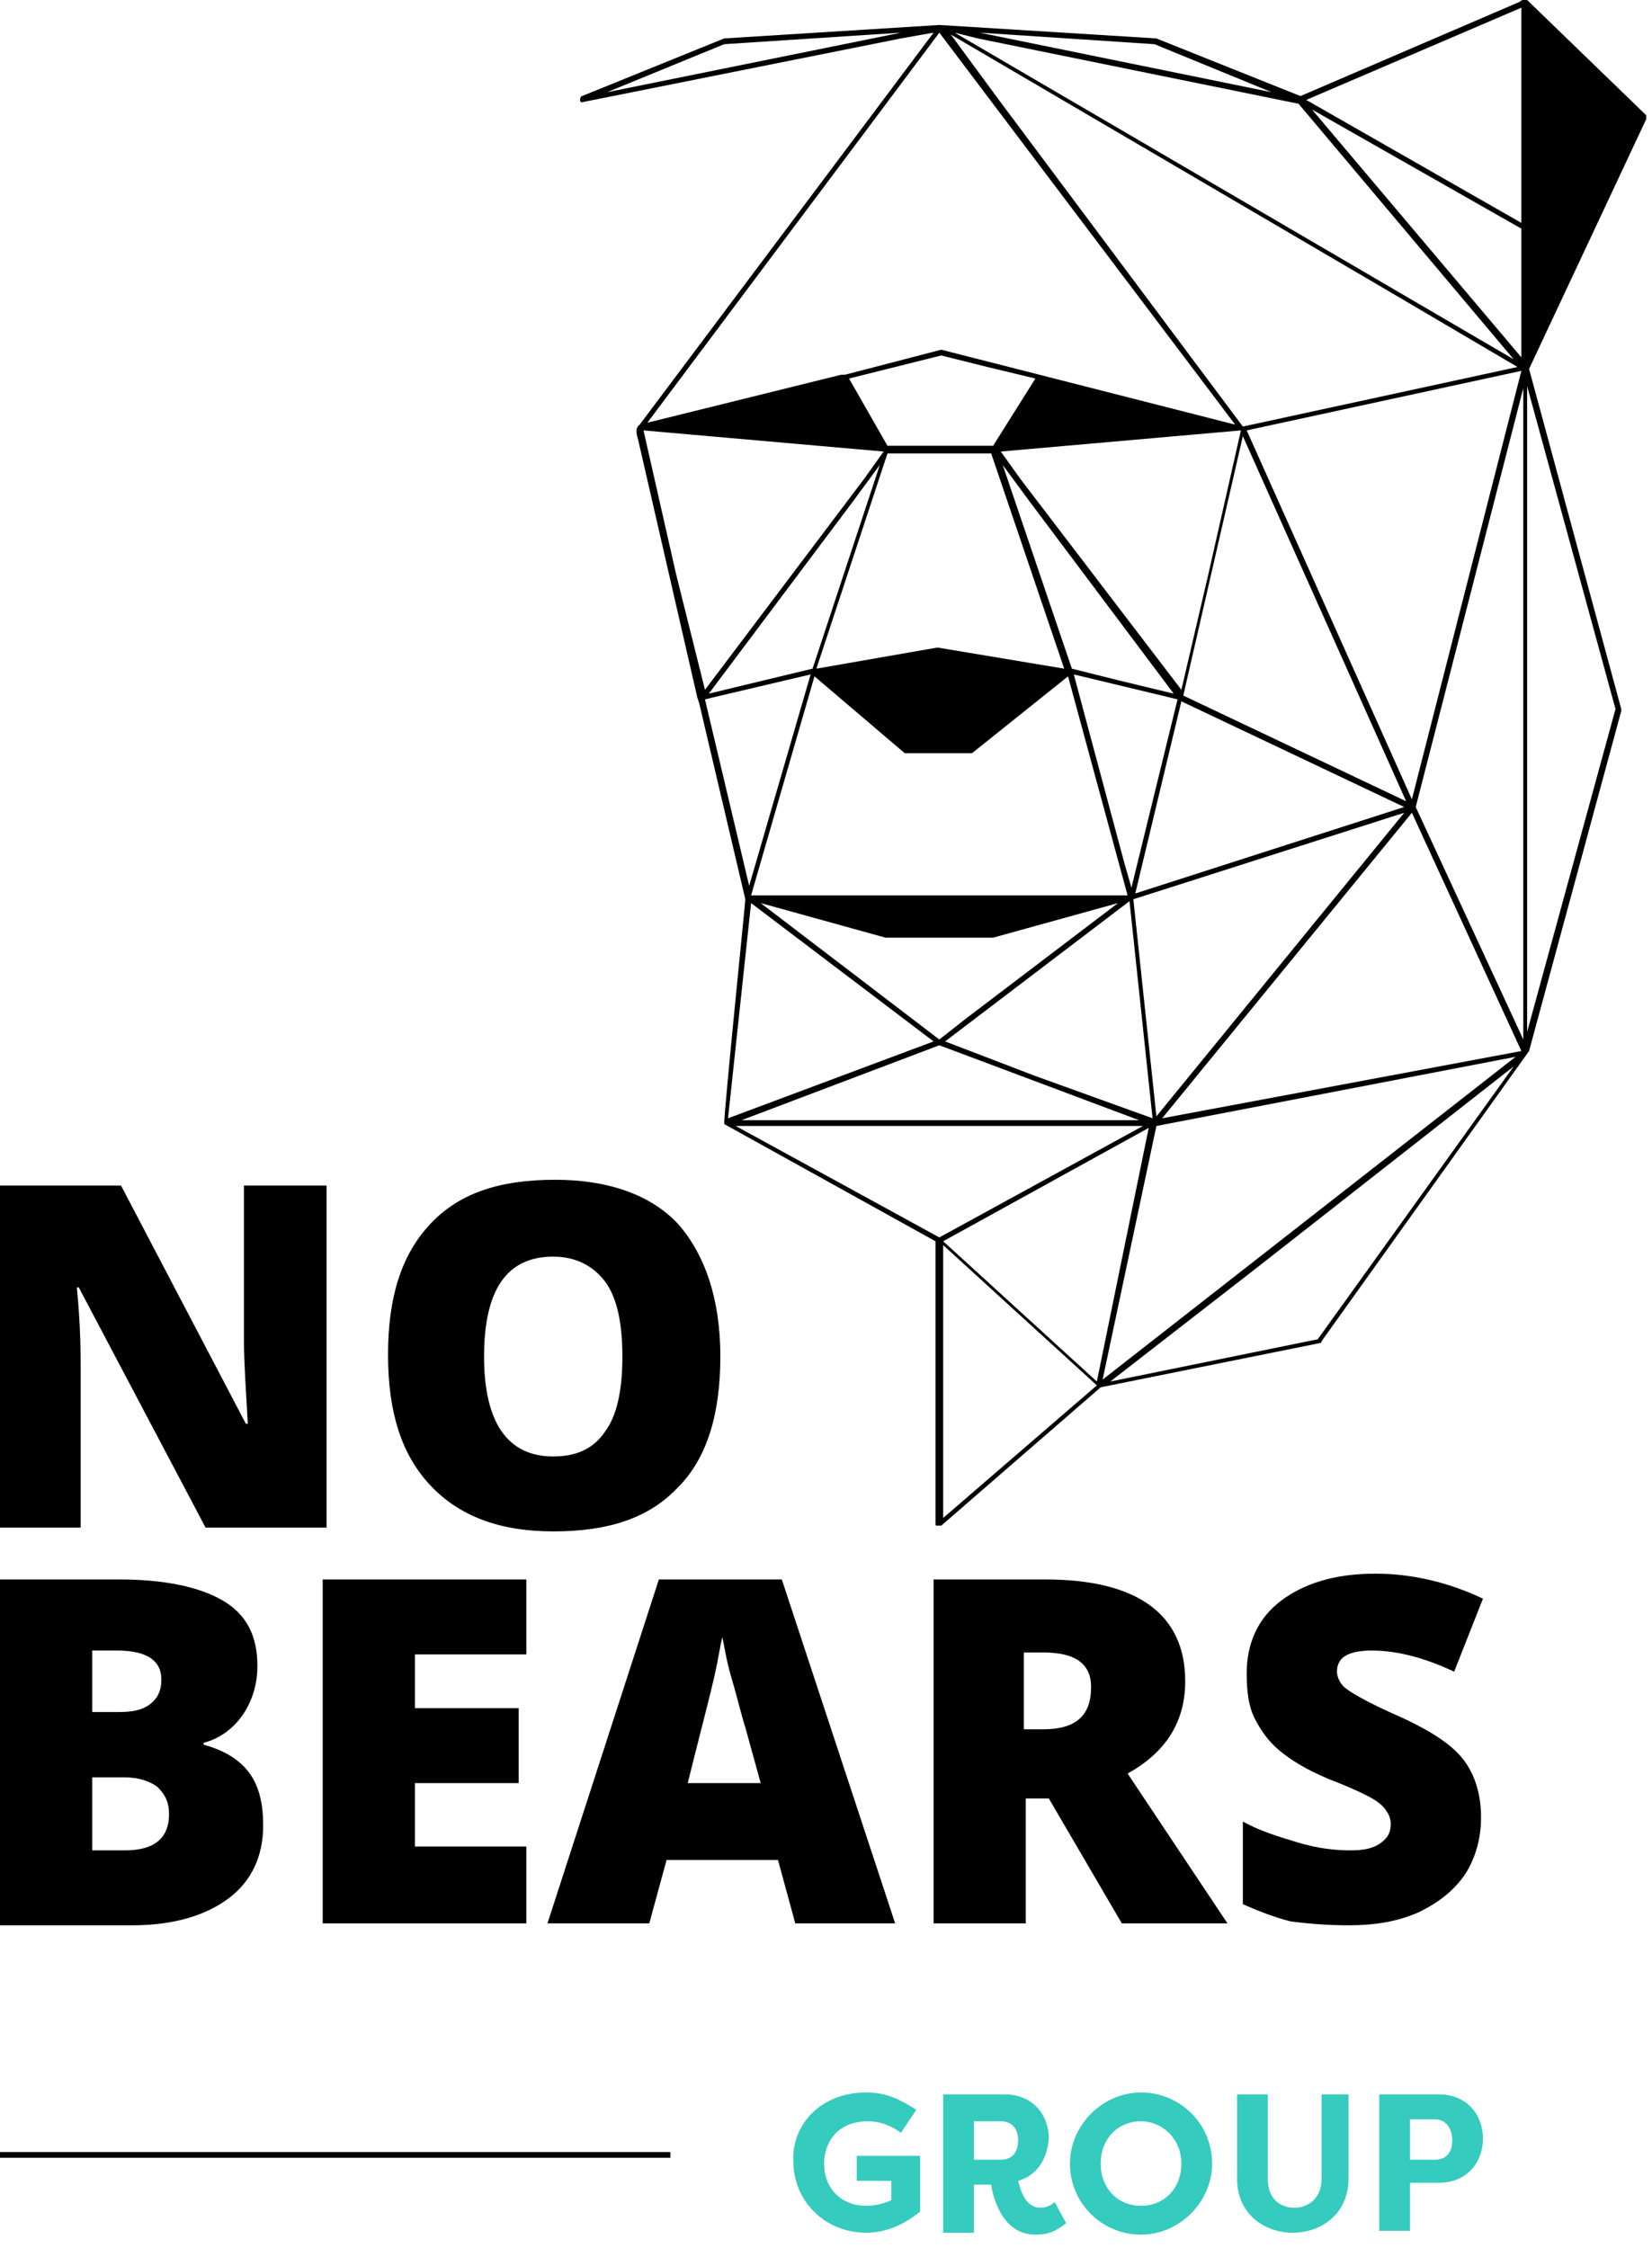 <?xml version="1.0" encoding="utf-8"?>
<!-- Generator: Adobe Illustrator 25.4.1, SVG Export Plug-In . SVG Version: 6.00 Build 0)  -->
<svg version="1.1" id="Layer_1" xmlns="http://www.w3.org/2000/svg" xmlns:xlink="http://www.w3.org/1999/xlink" x="0px" y="0px"
	 viewBox="0 0 86 117" style="enable-background:new 0 0 86 117;" xml:space="preserve">
<style type="text/css">
	.st0{fill-rule:evenodd;clip-rule:evenodd;}
	.st1{fill-rule:evenodd;clip-rule:evenodd;fill:#35CBBF;}
</style>
<g id="Page-1">
	<g id="nobears_group" transform="translate(-0, 0)">
		<path id="Fill-1" class="st0" d="M17,79.5h-6.3L4.1,67H4c0.2,2,0.2,3.5,0.2,4.5v8H0V61.7h6.3l6.5,12.4h0.1
			c-0.1-1.8-0.2-3.2-0.2-4.3v-8.1H17V79.5z"/>
		<path id="Fill-3" class="st0" d="M25.2,70.6c0,3.4,1.2,5.2,3.6,5.2c1.2,0,2.1-0.4,2.7-1.3c0.6-0.8,0.9-2.1,0.9-3.9
			c0-1.8-0.3-3.1-0.9-3.9c-0.6-0.8-1.5-1.3-2.7-1.3C26.4,65.4,25.2,67.1,25.2,70.6 M37.5,70.6c0,3-0.7,5.3-2.2,6.8
			c-1.5,1.6-3.6,2.3-6.5,2.3c-2.8,0-4.9-0.8-6.4-2.4c-1.5-1.6-2.2-3.8-2.2-6.8c0-3,0.7-5.2,2.2-6.8c1.5-1.6,3.6-2.3,6.5-2.3
			c2.8,0,5,0.8,6.4,2.3C36.7,65.3,37.5,67.6,37.5,70.6"/>
		<path id="Fill-5" class="st0" d="M4.8,92.6v3.7h1.7c1.5,0,2.3-0.6,2.3-1.9c0-0.6-0.2-1-0.6-1.4c-0.4-0.3-1-0.5-1.7-0.5H4.8z
			 M4.8,89.1h1.4c0.7,0,1.2-0.1,1.6-0.4c0.4-0.3,0.6-0.7,0.6-1.3c0-1-0.8-1.5-2.3-1.5H4.8V89.1z M0,82.2h6.2c2.4,0,4.2,0.4,5.4,1.1
			c1.2,0.7,1.8,1.8,1.8,3.4c0,1-0.3,1.9-0.8,2.6c-0.5,0.7-1.2,1.2-2,1.4v0.1c1.1,0.3,1.9,0.8,2.4,1.5c0.5,0.7,0.7,1.6,0.7,2.7
			c0,1.6-0.6,2.9-1.8,3.8c-1.2,0.9-2.9,1.4-5,1.4H0V82.2z"/>
		<polygon id="Fill-8" class="st0" points="27.4,100.1 16.8,100.1 16.8,82.2 27.4,82.2 27.4,86.1 21.6,86.1 21.6,88.9 27,88.9 
			27,92.8 21.6,92.8 21.6,96.1 27.4,96.1 		"/>
		<path id="Fill-10" class="st0" d="M39.6,92.8l-0.8-2.9c-0.2-0.6-0.4-1.5-0.7-2.5c-0.3-1-0.4-1.8-0.5-2.2c-0.1,0.4-0.2,1.1-0.4,2
			c-0.2,0.9-0.7,2.8-1.4,5.6H39.6z M41.4,100.1l-0.9-3.3h-5.8l-0.9,3.3h-5.3l5.8-17.9h6.4l5.9,17.9H41.4z"/>
		<path id="Fill-12" class="st0" d="M53.4,90h0.9c1.7,0,2.5-0.7,2.5-2.2c0-1.2-0.8-1.8-2.5-1.8h-1V90z M53.4,93.6v6.5h-4.8V82.2h5.8
			c4.8,0,7.3,1.8,7.3,5.3c0,2.1-1,3.7-3,4.8l5.2,7.8h-5.5l-3.8-6.5H53.4z"/>
		<path id="Fill-14" class="st0" d="M77.1,94.6c0,1.1-0.3,2.1-0.8,2.9c-0.6,0.9-1.4,1.5-2.4,2c-1.1,0.5-2.3,0.7-3.7,0.7
			c-1.2,0-2.2-0.1-3-0.2c-0.8-0.2-1.6-0.5-2.5-0.9v-4.3c0.9,0.5,1.9,0.8,2.9,1.1c1,0.3,1.9,0.4,2.7,0.4c0.7,0,1.2-0.1,1.6-0.4
			s0.5-0.6,0.5-1c0-0.2-0.1-0.5-0.2-0.6c-0.1-0.2-0.3-0.4-0.6-0.6c-0.3-0.2-1.1-0.6-2.4-1.1c-1.2-0.5-2-1-2.6-1.5
			c-0.6-0.5-1-1.1-1.3-1.7c-0.3-0.6-0.4-1.4-0.4-2.3c0-1.6,0.6-2.9,1.8-3.8c1.2-0.9,2.8-1.4,4.9-1.4c1.8,0,3.7,0.4,5.6,1.3L75.7,87
			c-1.7-0.8-3.1-1.1-4.3-1.1c-0.6,0-1.1,0.1-1.4,0.3c-0.3,0.2-0.4,0.5-0.4,0.8c0,0.3,0.2,0.7,0.5,0.9c0.4,0.3,1.3,0.8,2.9,1.5
			c1.5,0.7,2.6,1.4,3.2,2.2C76.8,92.4,77.1,93.4,77.1,94.6"/>
		<path id="Fill-16" class="st0" d="M84.1,36.9l-4.6,16.8V20.1L84.1,36.9z M79.3,54.1L73.7,42l5.6-21.8V54.1z M60.5,58.2l13-15.9
			l5.7,12.4L60.5,58.2z M57.4,71.8l2.8-13.2L78.9,55L57.4,71.8z M68.6,69.7l-10.8,2.2l7.6-5.9l13.4-10.5L68.6,69.7z M57.1,71.9
			l-8-7.3l10.7-5.9L57.1,71.9z M49.1,79V64.8l8,7.3L49.1,79z M48.9,64.4l-10.6-5.8h21.2L48.9,64.4z M39.1,47l9.5,7.2l-10.7,4
			L39.1,47z M36.7,36.4l0.4-0.1l5.1-1.2L39,46.1L36.7,36.4z M35.2,29.9l-1.7-7.5l12.5,1.1l-1,1.4l-8.3,11L35.2,29.9z M48.9,1.7
			l15.4,20.4l-10.2-2.6l0,0L49,18.2c0,0,0,0,0,0s0,0,0,0c0,0,0,0,0,0l-5,1.3l-0.2,0L33.7,22L48.9,1.7z M72.2,15.1l6.8,4l-14.3,3.1
			L52,5.2l-2.5-3.4L72.2,15.1z M50.9,2l16.7,3.4l11.2,13.3L49.7,1.7L50.9,2z M60.1,2.3l6.1,2.5L51,1.7L60.1,2.3z M79.2,0.4v11.2
			L68,5.2L79.2,0.4z M79.2,18.6L68.3,5.7l10.9,6.2V18.6z M64.9,22.4l14.3-3.1l-5.7,22.3L64.9,22.4z M61.6,36.2l3.1-13.5l8.5,19
			L61.6,36.2z M59.1,46.5l2.4-10L73.1,42L59.1,46.5z M59,46.8l14.1-4.5L60.2,58.1L59,46.8z M53.9,56l-4.7-1.8l9.6-7.3l1.2,11.3
			L53.9,56z M48.9,54.4l10.4,3.9H38.6L48.9,54.4z M46.1,48.8C46.1,48.8,46.1,48.8,46.1,48.8l5.6,0c0,0,0,0,0,0l6.5-1.8l-7.9,6
			l-1.4,1.1L39.6,47L46.1,48.8z M42.4,35.2l4.7,4c0,0,0.1,0,0.1,0h3.3c0,0,0.1,0,0.1,0l5-4l3.1,11.4H39.1L42.4,35.2z M42.3,34.8
			l-2.5,0.6l-2.9,0.7l7.5-10l1.4-1.9L42.3,34.8z M46.2,23.6h5.4l3.8,11.2l-6.6-1.1c0,0,0,0,0,0c0,0,0,0,0,0l-6.3,1.1L46.2,23.6z
			 M53.1,24.9l-1-1.4l12.5-1.1l-1.7,7.5l-1.4,6L53.1,24.9z M55.8,34.8l-3.6-10.6l1.4,1.9l7.5,10l-2.9-0.7L55.8,34.8z M60.9,36.3
			l0.4,0.1l-2.4,9.8l-0.4-1.4l-2.6-9.7L60.9,36.3z M44.2,19.7l4.8-1.2l2.4,0.6l2.5,0.6l-2.2,3.5h-5.5L44.2,19.7z M31.6,4.8l6.1-2.5
			l9.2-0.6L31.6,4.8z M85.7,6.2c0-0.1,0-0.2,0-0.2L79.5,0c0,0-0.1,0-0.2,0c-0.1,0-0.2,0.1-0.2,0.1L67.7,5l-7.5-3c0,0,0,0,0,0
			L48.9,1.3c0,0,0,0,0,0c0,0,0,0,0,0l0,0c0,0,0,0,0,0s0,0,0,0L37.7,2c0,0,0,0,0,0l-7.4,3c0,0-0.1,0-0.1,0.2c0,0.2,0.2,0.1,0.2,0.1
			L46.9,2l1.7-0.3L33.3,22.1c-0.3,0.2-0.1,0.7-0.1,0.7l3.1,13.5l0.1,0.3l2.4,10.2l0,0c0,0,0,0,0,0c0,0.2-1.1,10.9-1.1,11.7
			c0,0,0,0,0,0c0,0,0,0,0,0c0,0,0,0,0,0c0,0,0,0,0,0c0,0,0,0,0,0c0,0,0,0,0,0c0,0,0,0,0,0l11,6.1v14.7c0,0.1,0,0.1,0.1,0.1
			c0,0,0,0,0.1,0c0,0,0.1,0,0.1,0l8.3-7.2l11.4-2.3c0,0,0.1,0,0.1-0.1l10.8-15.1c0,0,0,0,0,0c0,0,0,0,0,0L84.4,37c0,0,0,0,0-0.1
			l-4.8-17.7c0,0,0,0,0,0L85.7,6.2z"/>
		<path id="Fill-18" class="st1" d="M45.1,108.9c1.1,0,1.8,0.4,2.6,0.9l-0.8,1.2c-0.4-0.3-1-0.6-1.7-0.6c-1.7,0-2.3,1.2-2.3,2.2
			c0,1.3,0.9,2.2,2.2,2.2c0.4,0,0.9-0.1,1.3-0.3v-1h-1.8v-1.3h3.3v2.9c-1.1,0.9-2.1,1.1-2.8,1.1c-2.2,0-3.8-1.7-3.8-3.7
			C41.2,110.6,42.7,108.9,45.1,108.9"/>
		<path id="Fill-20" class="st1" d="M52.1,112.4c0.6,0,0.9-0.4,0.9-1c0-0.6-0.3-1-0.9-1h-1.4v2H52.1z M53,113.5
			c0.2,0.8,0.5,1.4,1.2,1.4c0.2,0,0.5-0.1,0.7-0.3l0.6,1.1c-0.5,0.4-0.9,0.6-1.6,0.6c-1.7,0-2.2-1.9-2.3-2.6h-0.9v2.5h-1.6V109h3.2
			c1.5,0,2.3,1.1,2.3,2.3C54.5,112.4,54,113.2,53,113.5L53,113.5z"/>
		<path id="Fill-22" class="st1" d="M59.4,114.8c1.2,0,2.1-0.9,2.1-2.2c0-1.3-1-2.2-2.1-2.2c-1.2,0-2.1,0.9-2.1,2.2
			C57.3,113.9,58.2,114.8,59.4,114.8 M59.4,108.9c2,0,3.7,1.6,3.7,3.7c0,2-1.7,3.7-3.7,3.7c-2,0-3.7-1.6-3.7-3.7
			C55.7,110.6,57.4,108.9,59.4,108.9"/>
		<path id="Fill-24" class="st1" d="M70.2,109v4.4c0,1.8-1.4,2.8-2.9,2.8s-2.9-1-2.9-2.8V109h1.6v4.4c0,1,0.6,1.5,1.4,1.5
			c0.7,0,1.4-0.5,1.4-1.5V109H70.2z"/>
		<path id="Fill-27" class="st1" d="M74.7,112.4c0.6,0,0.9-0.4,0.9-1c0-0.6-0.3-1.1-0.9-1.1h-1.3v2.1H74.7z M71.8,116.1V109h3.1
			c1.5,0,2.3,1.1,2.3,2.3c0,1.2-0.8,2.3-2.3,2.3h-1.5v2.5H71.8z"/>
		<polygon id="Fill-29" class="st0" points="0,112.3 34.9,112.3 34.9,112 0,112 		"/>
	</g>
</g>
</svg>
